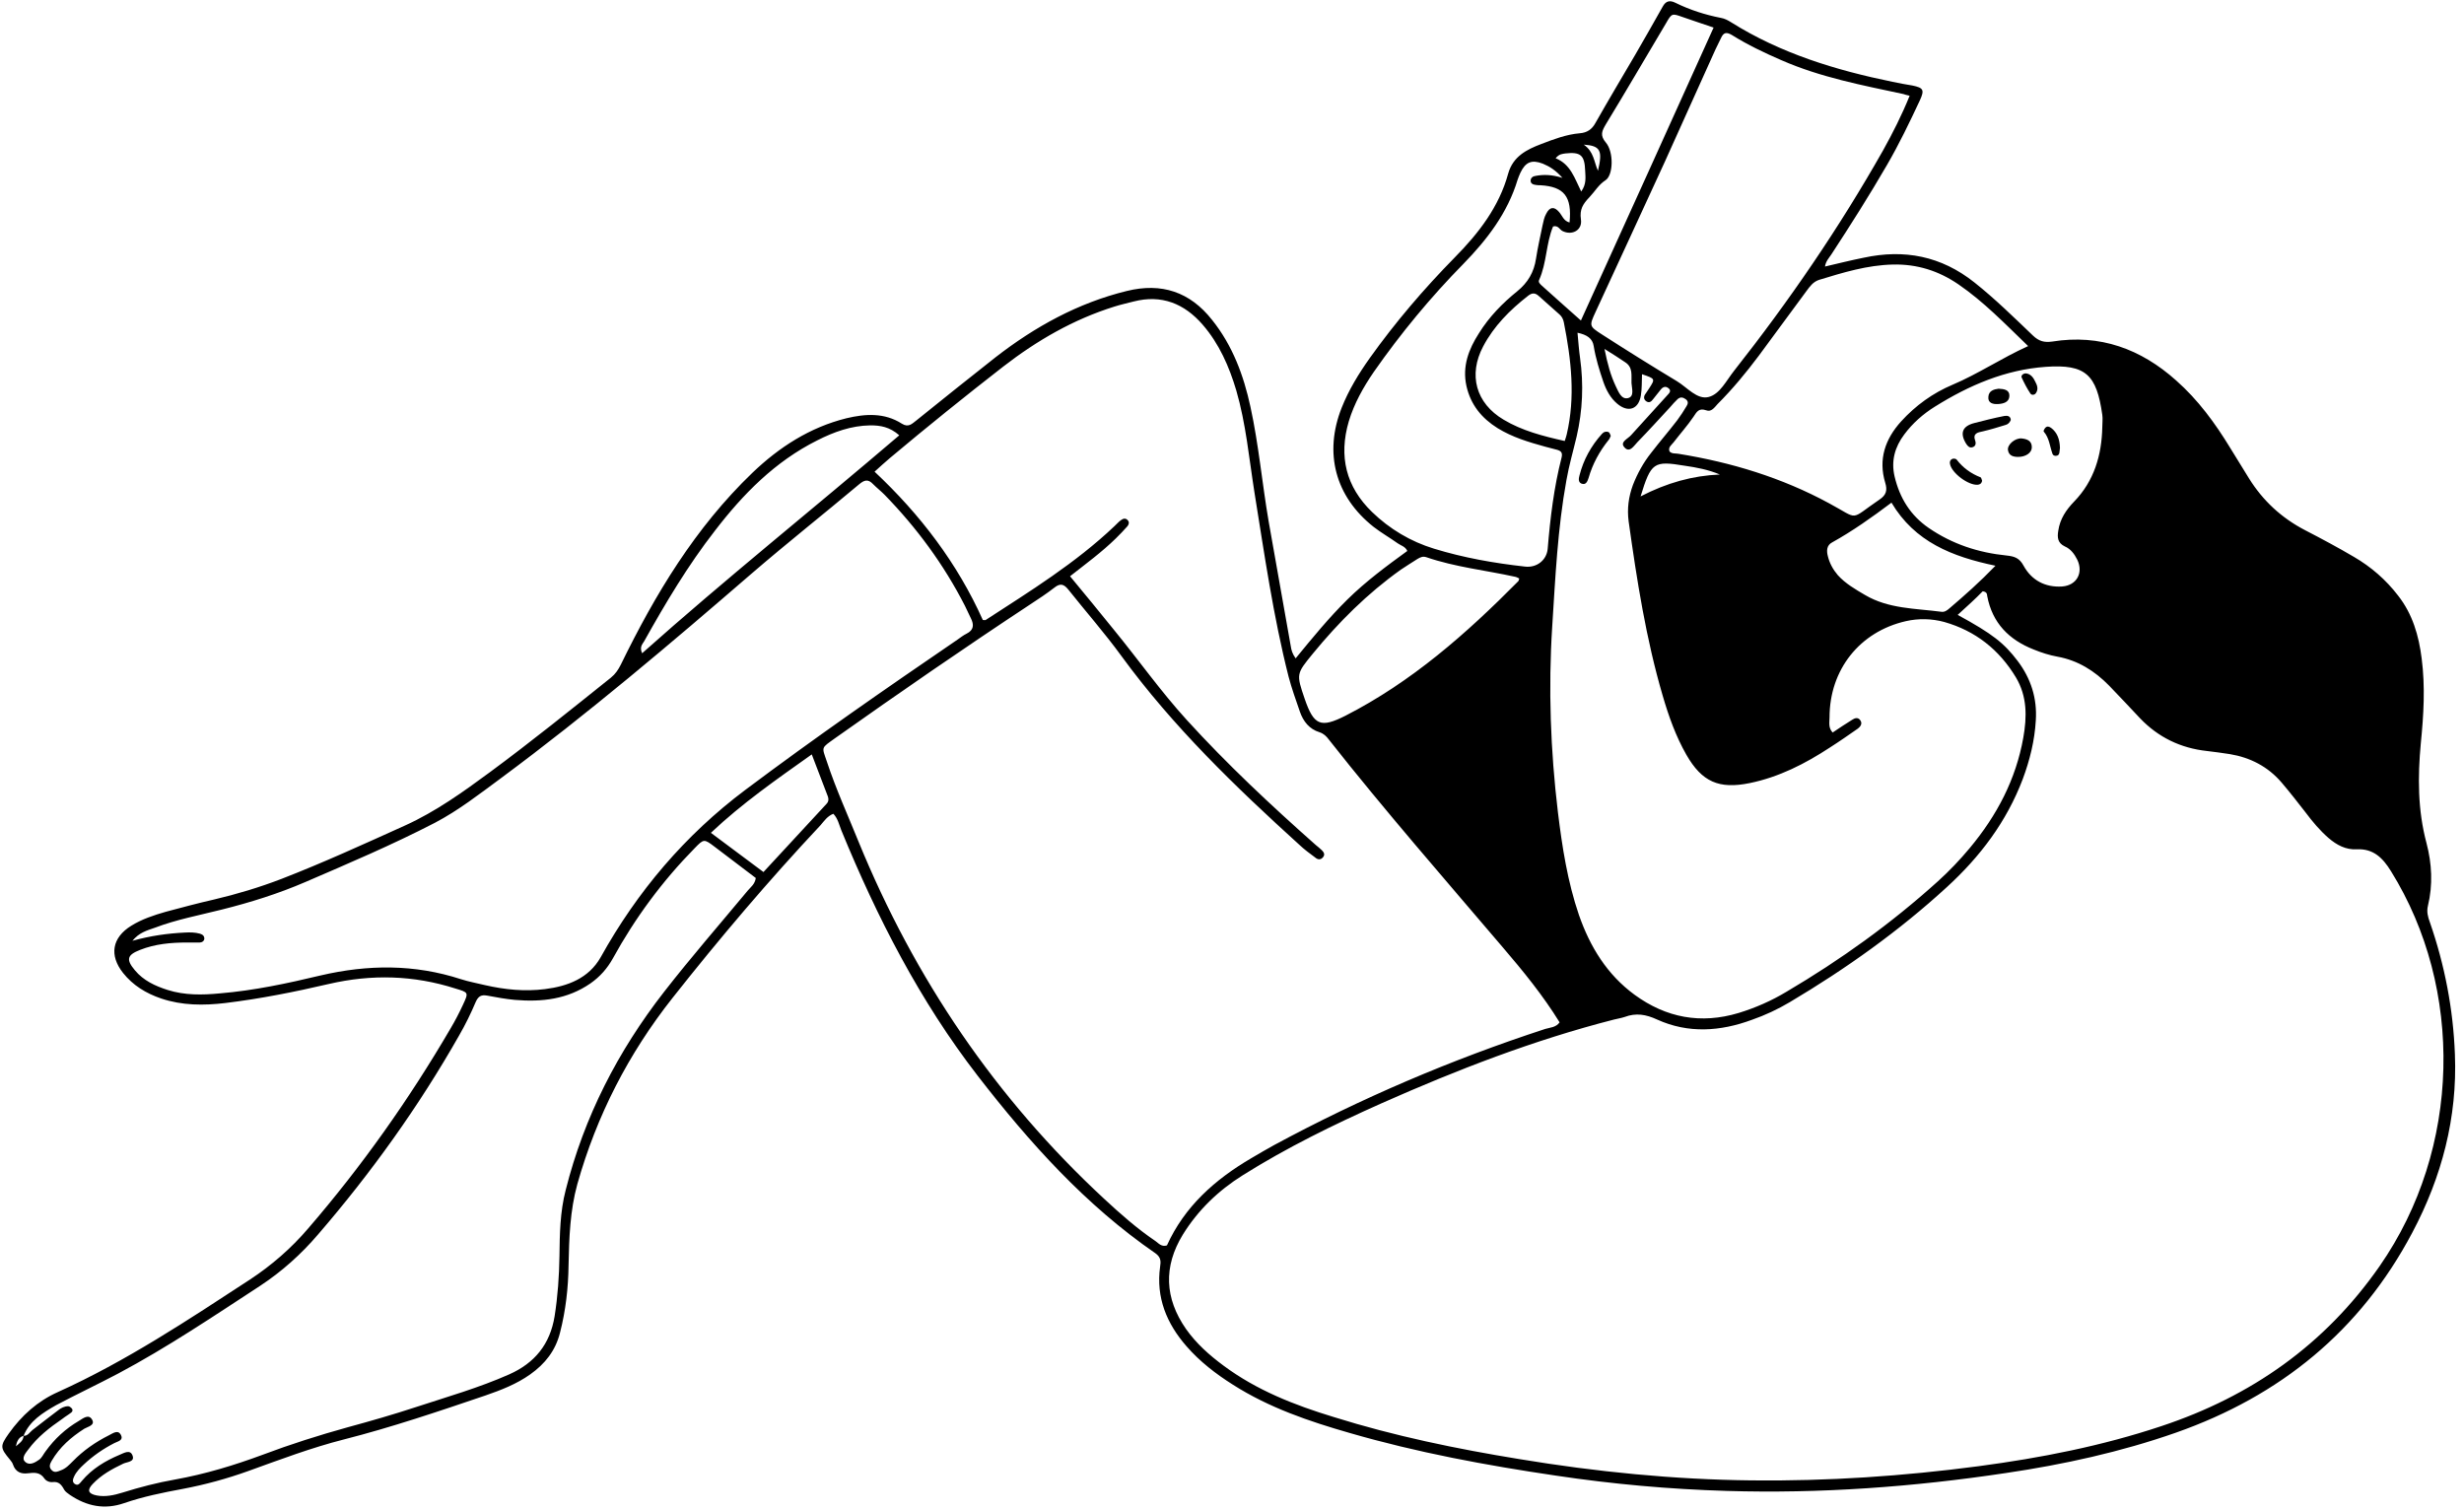 <?xml version="1.0" encoding="UTF-8"?>
<!DOCTYPE svg PUBLIC '-//W3C//DTD SVG 1.0//EN'
          'http://www.w3.org/TR/2001/REC-SVG-20010904/DTD/svg10.dtd'>
<svg height="531.4" preserveAspectRatio="xMidYMid meet" version="1.0" viewBox="343.9 345.8 867.2 531.4" width="867.2" xmlns="http://www.w3.org/2000/svg" xmlns:xlink="http://www.w3.org/1999/xlink" zoomAndPan="magnify"
><g id="change1_1"
  ><path d="M637.2,632.2c-2.1,0.8-3.2,2.5-4.5,4c-18.3,19.5-35.6,39.9-52.1,60.8c-15.5,19.6-26.7,41.4-33.5,65.5 c-2.6,9.4-2.9,19-3.1,28.6c-0.1,8-1,15.9-3,23.7c-1.6,6.4-5.3,11-10.5,14.7c-4.8,3.4-10.2,5.5-15.7,7.4 c-16.5,5.6-33,11.2-49.9,15.5c-11.4,2.9-22.5,7.1-33.6,11.1c-7.5,2.7-15.2,4.8-23.1,6.3c-7,1.3-13.9,2.7-20.6,5 c-6.9,2.4-13.2,1.1-19.1-2.9c-0.7-0.5-1.6-1.1-2-1.8c-0.9-1.7-1.9-3-4.1-2.7c-1.1,0.1-2.3-0.4-2.9-1.3c-1.5-2.2-3.5-2.1-5.8-1.8 c-2.3,0.3-4.3-0.4-5.2-3c-0.2-0.7-0.7-1.3-1.1-1.8c-3.5-4.2-3.5-4.8-0.4-9.2c4.5-6.3,10.1-11.4,17.3-14.6 c23.9-10.8,45.7-25.3,67.6-39.6c7.6-5,14.5-11,20.4-17.9c18.9-21.9,35.6-45.5,50.2-70.5c1.6-2.7,3-5.4,4.3-8.2 c2.1-4.5,2-4.4-2.6-5.8c-14.7-4.7-29.5-5.1-44.6-1.6c-12,2.8-24.1,5.2-36.4,6.7c-7.6,0.9-15.2,0.9-22.6-1.6 c-5.3-1.8-9.9-4.6-13.4-9c-4.9-6.2-3.9-12.4,2.9-16.6c3.7-2.3,7.9-3.7,12.1-4.9c5.6-1.5,11.2-3,16.9-4.3c8.1-1.9,16.1-4.3,23.9-7.3 c14.7-5.7,29.1-12.3,43.5-18.8c10.8-4.9,20.4-11.8,29.9-18.8c14.5-10.7,28.5-22,42.5-33.2c1.6-1.3,2.6-2.8,3.5-4.6 c12.1-24.8,26.2-48.2,46.3-67.5c9.4-9,20.2-16,33.1-19.2c6.7-1.6,13.4-2,19.5,1.9c2.4,1.5,3.6,0,5.2-1.2 c9.2-7.4,18.4-14.8,27.7-22.1c13.9-10.8,29.1-19.2,46.3-23.4c12.2-3,22.2,0.3,30,10.2c7.2,9,11.1,19.5,13.5,30.6 c2.9,13.3,4.1,26.9,6.4,40.3c2.6,14.7,5.2,29.3,7.8,44c0.2,1.3,0.5,2.5,1.7,4.2c5.9-7.2,11.7-14.3,18.2-20.7 c6.5-6.4,13.8-11.8,21.1-17.1c-0.7-1.6-2.3-1.9-3.4-2.7c-2.8-2-5.8-3.7-8.5-5.8c-13.5-10.7-17.5-26-11.2-41.9 c2.5-6.3,6-12,9.9-17.5c9-12.6,19-24.3,29.9-35.4c8.4-8.5,15.6-17.8,18.8-29.5c1.7-6.1,6.6-8.5,11.6-10.4c4.4-1.7,8.9-3.4,13.6-3.8 c2.6-0.2,4.3-1.4,5.5-3.6c4.6-8.1,9.3-16,14-24c3.3-5.7,6.5-11.3,9.7-17c1.1-2,2.5-2.3,4.5-1.3c5.1,2.5,10.4,4.2,16,5.3 c1.2,0.2,2.4,0.8,3.5,1.5c17.5,11,36.9,16.9,56.9,21c2.3,0.5,4.6,0.9,7,1.3c3.8,0.8,4.3,1.5,2.6,5.2c-3.6,7.7-7.3,15.4-11.6,22.8 c-6.2,10.7-12.8,21.1-19.6,31.5c-0.8,1.2-1.9,2.3-2.2,4.2c4.7-1.1,9.1-2.2,13.6-3.1c14.3-3.1,27.3-0.6,39,8.7 c7.3,5.8,13.9,12.3,20.6,18.7c2.1,2,4,2.5,6.8,2.1c16.8-2.7,31.2,2.6,43.6,13.7c7.7,6.8,13.7,15,19,23.7c2.2,3.6,4.4,7.1,6.6,10.7 c4.9,7.9,11.5,14,19.8,18.3c5.8,3,11.6,6.1,17.2,9.4c6,3.5,11.2,8,15.5,13.6c5.1,6.5,7.3,14.1,8.3,22.1c1.3,10,0.7,19.9-0.3,29.9 c-1.1,11.8-1.1,23.5,2,35.1c1.9,7.2,2.3,14.7,0.5,22.1c-0.5,2.1,0,3.9,0.7,5.8c5.2,15,8.2,30.5,8.8,46.4c0.9,22.3-4.6,43.2-15,62.8 c-18.3,34.6-46.5,57.5-83.2,70.4c-19.4,6.8-39.5,11.2-59.8,14.2c-32.6,4.9-65.3,7.3-98.3,6.3c-20.2-0.6-40.2-2.4-60.2-5.4 c-24.4-3.6-48.7-8.1-72.5-15c-14.3-4.1-28.4-8.9-41.1-17c-6-3.8-11.6-8.1-16.3-13.5c-7-8-10.8-17.2-9.3-28c0.3-1.9,0.3-3.3-1.6-4.7 c-24.7-17-44.4-39-62.6-62.5c-20.4-26.4-35.4-55.7-48-86.4C639.2,636,638.8,633.9,637.2,632.2z M352.2,851.1c1.5,0.1,2.1-1.2,3.1-2 c3-2.3,6-4.7,9.1-7c1-0.8,2.2-1.4,3.5-1.4c0.5,0,1,0.5,1.3,0.8c0.4,0.5,0.2,1.1-0.2,1.4c-1,0.8-2.1,1.4-3.1,2.2 c-4.5,3.1-8.8,6.4-12.1,10.9c-0.9,1.2-2.5,3-1,4.3c1.5,1.4,3.5,0.2,4.9-0.8c1-0.7,1.5-2,2.3-3c3.1-4.3,7-7.9,11.6-10.6 c1.5-0.9,3.5-2.6,4.7-0.5c1.2,2-1.5,2.5-2.7,3.2c-4.7,3-8.7,6.5-11.5,11.3c-0.7,1.2-1.1,2.3,0.1,3.4c1,0.9,2,0.4,3,0 c1.8-0.6,3-1.9,4.3-3.2c3.7-3.8,8-6.8,12.8-9.2c1.4-0.7,3.2-2.1,4.2,0c0.9,1.9-1.3,2.2-2.4,2.8c-3.9,2-7.5,4.5-10.7,7.5 c-1.3,1.2-2.6,2.5-3.4,4.2c-0.5,1-0.8,2.2,0.5,2.8c1,0.5,1.6-0.5,2.2-1.2c3.6-4.3,8.3-7.1,13.3-9.2c1.5-0.6,3.8-2.1,4.6,0.4 c0.7,2.1-2,2.1-3.3,2.7c-4,1.9-7.8,4-10.8,7.2c-2,2.1-1.6,3.4,1.4,4c3.1,0.6,6.2-0.1,9.1-1c6.1-1.9,12.2-3.5,18.5-4.6 c10.6-1.9,20.8-5,30.8-8.7c9.8-3.7,19.9-6.9,30-9.7c8.1-2.2,16.1-4.5,24-7.1c11-3.6,22.2-6.8,32.8-11.5c9-4,14.4-10.6,16-20.5 c1.1-7,1.6-14.1,1.7-21.1c0.1-7.8,0.2-15.6,2.2-23.3c6.5-25.8,18.4-48.9,34.6-69.7c9.5-12.2,19.6-23.8,29.5-35.7 c1-1.2,2.5-2.2,2.8-4.4c-4.7-3.6-9.6-7.3-14.5-11c-3.7-2.8-3.8-2.8-7,0.5c-11.4,11.6-21,24.6-28.8,38.8c-2,3.6-4.6,6.5-7.9,8.8 c-8.1,5.6-17.1,6.6-26.6,5.8c-3.2-0.3-6.5-0.9-9.7-1.5c-2.1-0.4-3.2,0.2-4.1,2.3c-1.7,4-3.6,7.9-5.8,11.7 c-14.2,25-30.9,48.3-49.7,70.1c-5.9,6.9-12.7,13-20.3,18c-16.4,10.7-32.7,21.7-50,30.9c-7.2,3.8-14.6,7.3-21.8,11.1 C358.8,843.1,354.3,845.9,352.2,851.1c-1.8,0.5-2.4,2.1-2.7,3.7C350.6,853.8,352.1,853,352.2,851.1z M1032.9,562.2 c12.3,6.7,16.3,9.9,21.1,16.2c4.7,6.2,6.9,13.2,6.4,20.9c-0.4,7.1-2.1,14-4.6,20.7c-5.7,15-15,27.3-26.7,38 c-16.9,15.5-35.6,28.8-55.3,40.5c-4.2,2.5-8.7,4.6-13.3,6.2c-11.1,4.1-22.4,4.9-33.4-0.1c-3.9-1.8-7.4-2.4-11.4-0.9 c-1.2,0.4-2.5,0.6-3.7,0.9c-28.2,7.2-55.3,17.7-81.9,29.5c-16.8,7.5-33.2,15.5-48.8,25.3c-8.6,5.4-15.7,12.2-21.1,20.9 c-6.9,11.3-6.4,22.4,1.1,33.2c3.6,5.1,8.2,9.2,13.2,12.9c11.7,8.7,25,13.9,38.8,18.1c21.4,6.7,43.2,11.2,65.3,14.8 c27.1,4.5,54.4,7.2,81.8,7.5c26.8,0.3,53.4-1.5,79.9-5c21.8-2.9,43.3-7.1,64.3-14.1c31.6-10.5,57.5-28.6,76.8-56.3 c28.8-41.4,29.7-97.7,4-139c-2.9-4.7-6.2-8-12.1-7.7c-3.8,0.2-7-1.5-9.9-4c-3-2.6-5.6-5.7-8-8.9c-2.8-3.6-5.6-7.2-8.5-10.6 c-4.8-5.6-11-8.8-18.2-10c-2.7-0.4-5.4-0.8-8.1-1.1c-9.2-1-17.1-4.8-23.5-11.5c-3.6-3.8-7.2-7.7-10.9-11.5 c-5.1-5.2-11-8.9-18.2-10.2c-2.8-0.5-5.6-1.4-8.3-2.5c-8.7-3.4-14.6-9.3-16.4-18.8c-0.1-0.6,0-1.5-1.6-1.7 C1039.2,556.5,1036.3,559.1,1032.9,562.2z M689.8,564c0.6,0,0.8,0.1,1,0c15.7-10.2,31.6-20,45.3-33c0.8-0.7,1.5-1.6,2.4-2.2 c0.8-0.6,1.7-0.7,2.4,0.2c0.5,0.6,0.3,1.4-0.2,2c-1.3,1.5-2.7,2.9-4.1,4.3c-4.9,4.8-10.5,8.9-16.1,13.3 c5.3,6.4,10.4,12.6,15.4,18.8c8.6,10.5,16.5,21.7,25.7,31.8c14.2,15.6,29.6,30,45.4,44c0.7,0.6,1.4,1.1,2.1,1.8 c0.7,0.7,1.2,1.5,0.5,2.4c-0.8,1.1-1.9,1-2.8,0.2c-1.9-1.4-3.8-2.8-5.5-4.4c-22.6-20.5-44.6-41.7-62.7-66.5 c-5.9-8.1-12.5-15.6-18.7-23.4c-1.6-2-2.9-2.3-4.9-0.7c-2.7,2.1-5.6,4-8.5,5.9c-23.2,15.3-46.1,31.1-68.7,47.1 c-5,3.6-4.7,2.9-2.9,8.2c3.2,9.7,7.4,18.9,11.2,28.3c19.7,48.1,48.2,90.2,86.4,125.6c5.7,5.3,11.6,10.5,18.1,14.9 c1.1,0.8,2.1,2.1,4,1.5c6.2-13.7,16.9-23.2,29.7-30.7c2.7-1.6,5.3-3.1,8-4.6c30.6-16.5,62.4-30.1,95.5-40.9c1.7-0.5,3.7-0.5,5-2.3 c-5.8-9.4-12.8-18-20-26.4c-20.6-24.2-41.5-48.1-61.2-73.1c-0.9-1.2-1.8-2.1-3.3-2.6c-3.6-1.1-5.7-3.8-6.9-7.2 c-1.4-4.1-2.9-8.2-4-12.4c-5.4-21.3-8.5-43.1-12-64.8c-1.9-12-3-24.2-6.4-35.9c-2.5-8.4-6-16.4-11.8-23.1 c-6.5-7.5-14.5-10.7-24.3-8.2c-2.3,0.6-4.6,1.1-6.8,1.8c-14.4,4.5-27.2,11.9-39.1,21.1c-13.5,10.5-26.8,21.2-39.9,32.2 c-1.8,1.5-3.5,3.1-5.4,4.8C667.8,526.9,680.9,544.1,689.8,564z M899.1,462.9c0.3,3.2,0.5,6.1,0.9,8.9c1.3,9.3,0.9,18.5-1.2,27.6 c-1.2,5.1-2.7,10.2-3.6,15.4c-3.1,17-3.9,34.3-5,51.5c-1.4,21.8-0.6,43.6,2,65.3c1.5,12.3,3.4,24.5,7.4,36.2 c3.9,11.2,9.9,21,19.6,28.1c11.1,8.1,23.3,10.4,36.6,6.4c5.9-1.8,11.6-4.3,16.9-7.5c19-11.2,36.8-24,53.2-38.8 c4.1-3.7,7.8-7.6,11.3-11.8c9.5-11.4,16.2-24.1,18.8-38.8c1.3-7.3,1.4-14.5-2.6-21.2c-5.9-9.8-14.3-16.4-25.2-19.5 c-4.4-1.2-9.1-1.3-13.5-0.3c-16.3,3.7-26.9,17.1-26.9,33.9c0,1.7-0.5,3.6,1.1,5.3c2.4-1.6,4.6-3.1,6.9-4.5c0.9-0.6,2.1-1,2.9,0.3 c0.7,1.1,0,2.1-0.9,2.8c-3.3,2.3-6.6,4.6-9.9,6.7c-8.7,5.7-17.9,10.4-28.2,12.5c-10.8,2.2-16.8-0.4-22.3-10 c-3.7-6.5-6.2-13.5-8.3-20.7c-5.9-20.1-9.1-40.7-12-61.4c-0.6-4.5,0-8.7,1.5-12.8c1.6-4.1,3.7-7.9,6.4-11.3c3-3.9,6.2-7.6,9.2-11.5 c1.2-1.6,2.3-3.3,3.3-5c0.5-0.8,0.7-1.6-0.3-2.4c-1-0.7-1.9-0.9-2.9,0c-0.9,0.9-1.8,1.8-2.6,2.8c-3.8,4.1-7.6,8.3-11.5,12.3 c-1.2,1.2-2.8,4.1-4.7,1.7c-1.5-1.8,1.4-2.9,2.5-4.2c4.2-4.7,8.6-9.4,12.8-14.1c0.6-0.6,1.4-1.5,0.4-2.3c-1-0.9-2-0.6-2.8,0.4 c-0.9,1.1-1.8,2.3-2.7,3.4c-0.6,0.8-1.3,1.4-2.3,0.8c-1.1-0.7-1.1-1.8-0.3-2.8c0.4-0.6,0.8-1.2,1.2-1.8c2.2-3.4,2.2-3.4-2.5-5 c-0.1,2.5,0,5.1-0.4,7.5c-0.8,4.9-4.5,6.1-8.3,2.9c-2.4-2-3.9-4.8-4.9-7.7c-1.4-4.1-2.7-8.3-3.4-12.6 C904.4,464.9,902.4,463.6,899.1,462.9z M390.5,676.9c6.5-1.8,12.4-2.6,18.4-2.9c1.8-0.1,3.6-0.1,5.4,0.4c1,0.3,1.6,0.9,1.5,1.9 c-0.1,0.7-0.8,1.2-1.6,1.2c-1.5,0-2.9,0-4.4,0c-5.7,0-11.3,0.5-16.6,2.6c-4.6,1.8-5,3.4-1.8,7.2c3,3.6,7.1,5.5,11.5,6.9 c6,1.9,12.2,1.8,18.4,1.2c12-1,23.7-3.5,35.4-6.3c16.7-3.9,33.1-4,49.4,1.3c2.8,0.9,5.6,1.4,8.5,2.1c7,1.6,14,2.3,21.1,1.4 c8-1,15.4-3.8,19.6-11.2c12.9-23.2,29.7-43,50.9-58.9c24.4-18.3,49.5-35.7,74.7-52.9c1-0.7,2-1.5,3.2-2.1c2.6-1.3,2.6-3.2,1.5-5.4 c-0.7-1.5-1.4-3-2.1-4.4c-7.4-14.5-17-27.5-28.3-39.1c-1.3-1.3-2.7-2.4-4-3.7c-1.8-1.9-3.1-1.5-5,0.1 c-12.5,10.5-25.4,20.7-37.7,31.3c-28.7,24.8-57.7,49.4-88.2,72c-7.6,5.6-15,11.4-23.4,15.8c-14.9,7.7-30.2,14.2-45.5,20.8 c-9.5,4.1-19.4,7.2-29.4,9.7c-7.9,2-16,3.5-23.6,6.4C395.5,673.3,392.9,674,390.5,676.9z M1016,379.5c-1.2-0.3-1.7-0.4-2.2-0.6 c-14.5-3.1-29.2-5.9-42.9-11.9c-6-2.6-11.9-5.4-17.5-8.9c-1.9-1.1-2.9-0.9-3.8,1.1c-0.6,1.3-1.3,2.6-1.9,3.9 c-6,13.2-11.9,26.5-17.9,39.7c-8.1,17.7-16.3,35.3-24.4,52.9c-2.2,4.8-2.2,4.9,2.3,7.8c8.7,5.6,17.5,11.1,26.3,16.4 c3.7,2.2,7.2,6.7,11.3,5.6c3.9-1,6.2-5.8,8.9-9.2c19.4-24.6,37-50.3,52.4-77.5C1010,392.7,1013.2,386.4,1016,379.5z M1057.7,467.6 c-8.2-7.9-15.6-15.6-24.5-21.7c-7-4.8-14.6-7.2-23.1-7c-9,0.2-17.5,2.8-26,5.4c-2.1,0.7-3.2,2.3-4.4,3.9 c-5.6,7.6-11.2,15.2-16.8,22.8c-4.5,6-9.2,11.7-14.5,17c-1.1,1.2-2.2,2.9-4,2.2c-2.6-0.9-3.3,0.5-4.5,2.3c-2.1,3.1-4.7,6-7,9 c-0.7,0.9-2,1.7-1.4,3.2c0.9,0.9,2.1,0.6,3.1,0.8c18.6,3,36.4,8.4,53,17.4c11,5.9,6.9,6.1,17.8-1.3c2.4-1.6,2.8-3.3,2-5.9 c-2.5-8.3,0-15.4,5.6-21.6c5.1-5.6,11.2-10,18.1-12.9C1040.1,477.4,1048.2,471.9,1057.7,467.6z M893.8,408.4c-2.4-2.7-4.5-4-6.9-5 c-3.9-1.5-6.1-0.6-7.9,3.2c-0.4,0.8-0.7,1.7-1,2.5c-3.5,11.6-10.7,21-19,29.5c-11.6,11.8-22.1,24.5-31.6,38.1 c-3.7,5.4-6.9,11.1-8.8,17.4c-3.6,12.3-1,23,8.2,31.9c6.2,6,13.6,10.4,21.8,12.9c10.4,3.2,21.2,5.1,32,6.3c4.1,0.5,7.6-2.2,8-6.2 c0.9-10.9,2.2-21.7,4.9-32.2c0.4-1.7-0.2-2.3-1.6-2.7c-1.4-0.4-2.8-0.7-4.2-1.1c-5.8-1.6-11.5-3.3-16.7-6.5 c-5.6-3.5-9.5-8.2-11-14.9c-1.5-6.9,0.8-12.9,4.4-18.5c3.6-5.8,8.3-10.6,13.5-14.8c3.7-3,5.9-6.7,6.6-11.5 c0.6-3.9,1.5-7.8,2.3-11.7c0.3-1.4,0.6-2.9,1.3-4.1c1.2-2.4,2.8-2.6,4.5-0.6c1.1,1.2,1.6,3.2,3.7,3.7c0.9-9.1-1.9-12.6-10.2-13.1 c-0.5,0-1.1,0-1.6-0.1c-0.9-0.1-1.9-0.4-1.9-1.5c0-1,0.8-1.6,1.8-1.7C887.1,407.2,890,407.2,893.8,408.4z M1083.8,496.1 c0-1.5,0.2-2.9,0-4.3c-2-14.1-5.8-17.9-19.9-16.9c-14.2,1-27,6.5-39,14c-4.2,2.6-7.9,5.9-10.8,9.8c-3.3,4.4-4.7,9.3-3.4,14.8 c1.8,7.6,5.6,13.7,12,18.1c8.3,5.7,17.5,8.7,27.4,9.7c2.7,0.3,4.5,0.8,6,3.6c2.8,5.1,7.6,7.7,13.6,7.3c5.1-0.4,7.5-4.8,5.3-9.4 c-1-2-2.3-3.8-4.4-4.7c-2.5-1.2-2.7-3.1-2.3-5.5c0.6-4.2,2.8-7.4,5.6-10.3C1080.9,515.1,1083.6,506,1083.8,496.1z M878.6,549.4 c-0.4-0.2-0.9-0.5-1.4-0.6c-10.4-2.3-21.1-3.4-31.3-6.9c-1.2-0.4-2.1,0-3.1,0.6c-2,1.3-4,2.5-5.9,3.8c-11.8,8.4-21.9,18.5-31,29.6 c-5.8,7.1-5.8,7.1-2.8,15.9c3.2,9.3,5.6,10.3,14.3,5.9c23.3-11.9,42.6-28.9,60.8-47.3C878.4,550.3,878.4,549.9,878.6,549.4z M947,355.5c-3.7-1.3-7.3-2.4-10.9-3.7c-3.7-1.3-3.8-1.4-5.8,2.1c-7.1,11.9-14,23.8-21.2,35.6c-1.4,2.4-2.2,3.9,0,6.5 c2.8,3.3,2.6,11.4-0.1,13.2c-2.5,1.6-3.8,4-5.7,6c-2.3,2.4-3.5,4.3-3,7.8c0.6,3.8-3.1,5.8-6.5,4.1c-1-0.5-1.5-2.1-3.3-1.6 c-2.5,6-2.2,12.8-4.9,18.8c-0.4,0.8,0.3,1.4,0.8,1.9c4.5,4,9,8.1,13.9,12.4C916.1,423.9,931.5,389.8,947,355.5z M660.4,499 c-3.4-3-6.7-3.5-10.2-3.5c-6.7,0.1-12.8,2.3-18.7,5.3c-14.8,7.4-26.1,18.9-36,31.8c-9.5,12.2-17.4,25.5-24.9,38.9 c-0.6,1-1.7,2-0.7,4.2C599.4,549.4,630.1,524.9,660.4,499z M894.6,501c0.3-1,0.6-1.7,0.7-2.3c3.1-13.2,1.6-26.3-1-39.4 c-0.2-1.1-0.7-2.1-1.5-2.8c-2.4-2.2-4.9-4.3-7.3-6.5c-1.3-1.2-2.4-1.2-3.8-0.1c-6.4,5-12,10.6-15.8,17.8c-5.3,10-2.6,20,7.2,25.8 C879.6,497.4,887,499.3,894.6,501z M1046.2,544.9c-15.3-3.2-28.4-8.4-36.6-22.2c-6.9,5.2-13.7,10-20.9,14c-1.9,1-2,2.9-1.5,4.8 c0.6,2.5,1.8,4.7,3.5,6.7c2.7,3,6.2,5,9.6,7c8.3,4.9,17.7,4.7,26.8,5.9c1.2,0.2,2.1-0.5,2.9-1.2 C1035.4,555.3,1040.7,550.6,1046.2,544.9z M612.6,652.7c7.5-8.1,14.8-16,22.2-24c0.7-0.7,0.8-1.5,0.5-2.5 c-1.8-4.8-3.7-9.7-5.7-14.9c-12.4,8.8-24.5,17.2-35.5,27.6C600.4,643.6,606.4,648.1,612.6,652.7z M921.3,520.5 c9.3-4.8,18.3-7.3,27.9-7.7c-4-1.7-8.2-2.5-12.4-3.1C925.9,507.9,925,508.5,921.3,520.5z M908.6,468.6c1.1,5.5,2.2,9.4,4,13.2 c0.9,1.8,1.9,4.7,4.3,4.1c2.3-0.6,1.3-3.4,1.2-5.3c-0.1-2.6,0.6-5.5-2.2-7.3C913.8,471.9,911.7,470.5,908.6,468.6z M891.4,401.5 c5.3,2.1,6.7,7.1,9,11.7c1.9-2.6,1.5-5,1.4-7.3c-0.2-5.5-1.6-6.7-7-6.1C893.8,400,892.7,399.9,891.4,401.5z M906.3,405.9 c1.7-7.1,0.9-8.8-5-9.2C904.9,399.2,904.9,402.8,906.3,405.9z"
    /><path d="M910.8,499.2c-0.3,0.6-0.4,1.1-0.8,1.5c-3.2,4-5.6,8.4-7,13.3c-0.4,1.2-0.9,2.6-2.5,2c-1.2-0.5-1-1.8-0.7-2.9 c1.4-5.5,4.1-10.4,7.9-14.6c0.6-0.7,1.5-1,2.4-0.6C910.5,498.2,910.6,498.8,910.8,499.2z"
    /><path d="M1051.6,493.6c-0.4,1-1.1,1.6-2,1.8c-2.6,0.8-5.2,1.6-7.8,2.2c-1.9,0.4-3.7,0.7-2.7,3.4c0.3,0.9,0.1,1.9-1,2.2 c-1,0.3-1.6-0.3-2.2-1.2c-2.3-3.7-1.4-6.2,2.8-7.3c3.5-0.9,7-1.8,10.6-2.5C1050.4,492,1051.5,492.2,1051.6,493.6z"
    /><path d="M1054.2,506.6c-1.7,0-3.3-0.4-3.6-2.4c-0.3-1.9,2.5-4.3,4.8-4.1c1.9,0.2,3.6,0.8,3.6,3.1 C1059,505.2,1056.8,506.6,1054.2,506.6z"
    /><path d="M1041.5,515c-0.2,1-0.8,1.3-1.5,1.4c-3.3,0.3-9.2-4.1-9.8-7.3c-0.2-0.8,0.1-1.5,0.8-1.8c0.4-0.2,1.2-0.1,1.5,0.2 c2.2,2.9,5.1,5,8.5,6.3C1041.2,513.9,1041.4,514.7,1041.5,515z"
    /><path d="M1068.9,503.4c0,0.2-0.1,1-0.2,1.7c-0.1,0.5-0.3,1-1,1.1c-0.6,0.1-1.2-0.1-1.4-0.6c-1-2.7-1.1-5.6-3.1-7.9 c-0.2-0.2,0.2-1,0.6-1.4c0.6-0.6,1.3-0.4,2,0.1C1067.9,498,1068.8,500.3,1068.9,503.4z"
    /><path d="M1047.3,482.6c2,0.1,3.9,0.4,3.8,2.6c-0.1,2.2-2.2,2.7-4,2.8c-1.7,0.1-3.6-0.3-3.4-2.5 C1043.8,483.3,1045.7,482.8,1047.3,482.6z"
    /><path d="M1056.8,477.2c1.7,0.1,2.7,1.4,3.4,2.9c0.7,1.3,1.2,2.7,0.2,4.1c-0.5,0.7-1.5,0.7-1.9,0.1c-1.2-1.8-2.2-3.7-3.1-5.7 C1055.2,478.1,1055.7,477.3,1056.8,477.2z"
  /></g
></svg
>
